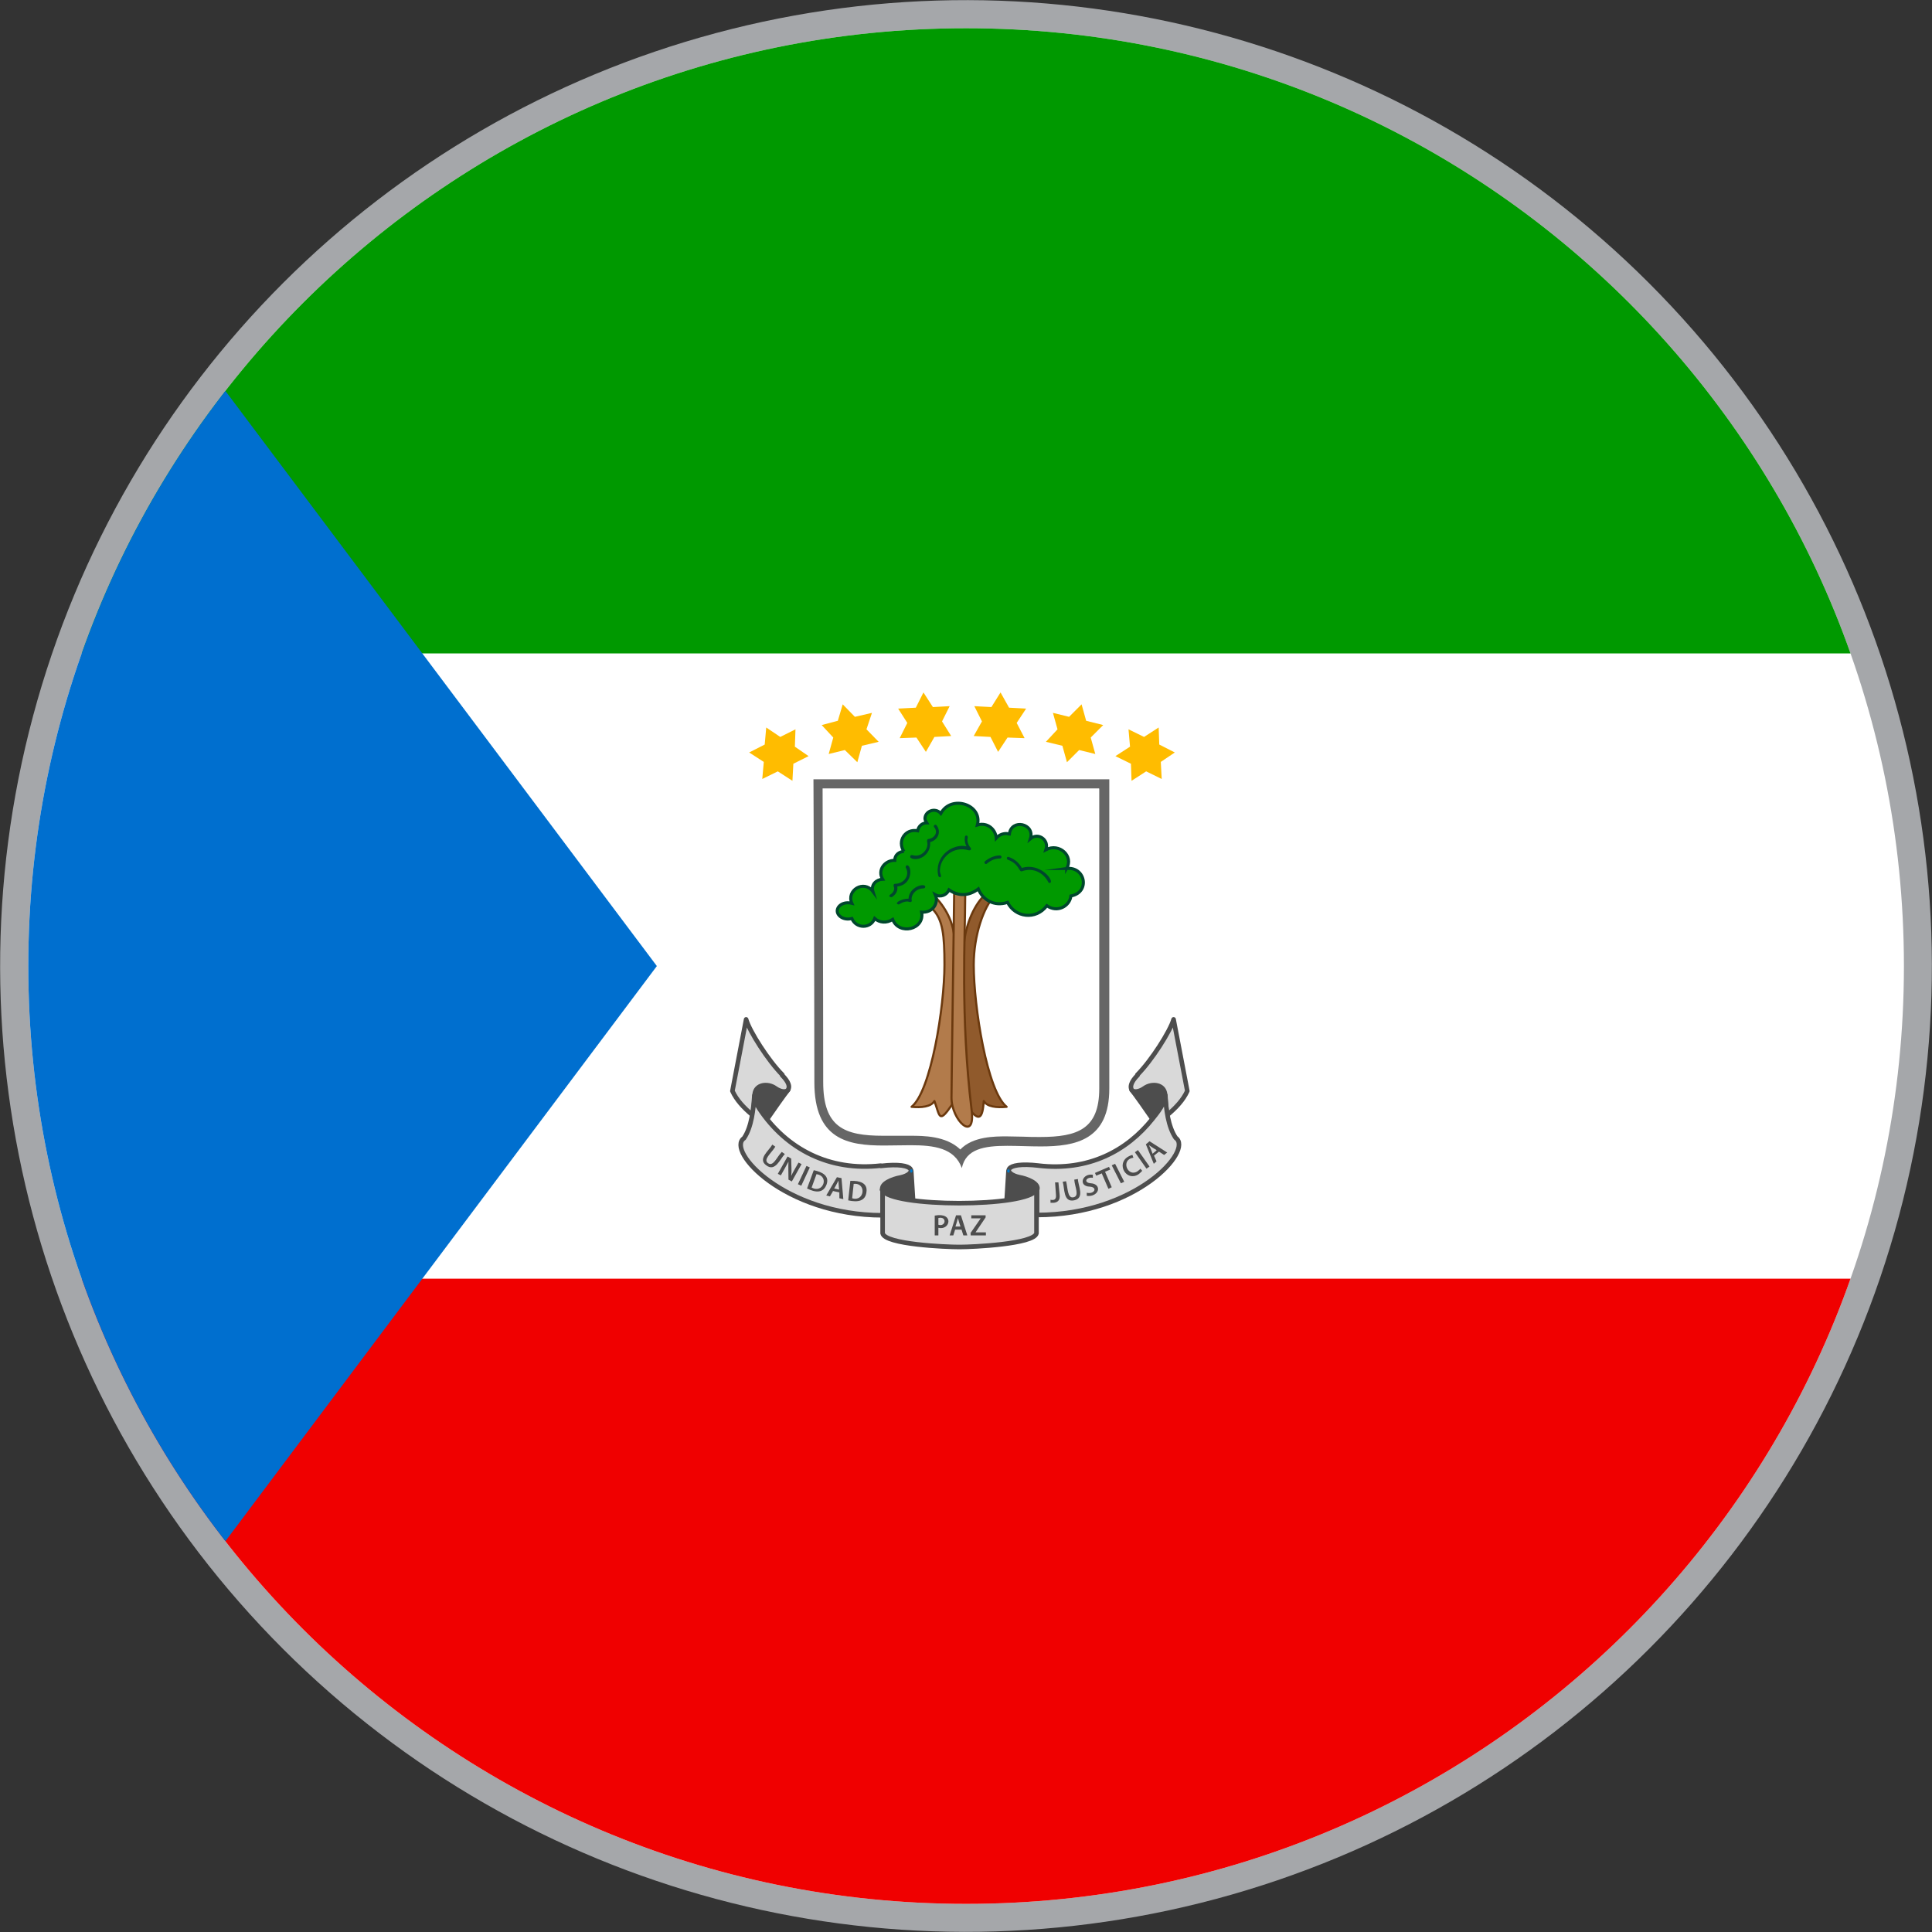<?xml version="1.0" encoding="UTF-8"?>
<!DOCTYPE svg PUBLIC "-//W3C//DTD SVG 1.0//EN" "http://www.w3.org/TR/2001/REC-SVG-20010904/DTD/svg10.dtd">
<!-- Creator: CorelDRAW 2021 (64-Bit) -->
<svg xmlns="http://www.w3.org/2000/svg" xml:space="preserve" width="144.192mm" height="144.192mm" version="1.0" style="shape-rendering:geometricPrecision; text-rendering:geometricPrecision; image-rendering:optimizeQuality; fill-rule:evenodd; clip-rule:evenodd"
viewBox="0 0 10240.24 10240.24"
 xmlns:xlink="http://www.w3.org/1999/xlink"
 xmlns:xodm="http://www.corel.com/coreldraw/odm/2003">
 <rect x="0" y="0" width="10240.24" height="10240.24" fill="#333333" stroke="none"/>
 <defs>
  <style type="text/css">
   <![CDATA[
    .str0 {stroke:#A5A7AA;stroke-width:298.76;stroke-miterlimit:22.926}
    .str4 {stroke:#00472D;stroke-width:16.15;stroke-miterlimit:22.926}
    .str2 {stroke:#007ACC;stroke-width:12.92;stroke-linecap:round;stroke-linejoin:round;stroke-miterlimit:22.926}
    .str3 {stroke:#6B390E;stroke-width:11.31;stroke-linecap:round;stroke-linejoin:round;stroke-miterlimit:22.926}
    .str1 {stroke:#4D4D4D;stroke-width:24.22;stroke-linecap:round;stroke-linejoin:round;stroke-miterlimit:22.926}
    .fil0 {fill:none}
    .fil8 {fill:none;fill-rule:nonzero}
    .fil12 {fill:#00472D;fill-rule:nonzero}
    .fil4 {fill:#006FCF;fill-rule:nonzero}
    .fil2 {fill:#009900;fill-rule:nonzero}
    .fil7 {fill:#4D4D4D;fill-rule:nonzero}
    .fil5 {fill:#666666;fill-rule:nonzero}
    .fil10 {fill:#905A2C;fill-rule:nonzero}
    .fil11 {fill:#B27B4B;fill-rule:nonzero}
    .fil9 {fill:#D9D9D9;fill-rule:nonzero}
    .fil3 {fill:#F00000;fill-rule:nonzero}
    .fil6 {fill:#FFBC00;fill-rule:nonzero}
    .fil1 {fill:white;fill-rule:nonzero}
   ]]>
  </style>
     <clipPath id="id0">
      <path d="M10091.42 5120.43c0,-2744.8 -2225.94,-4970.74 -4970.73,-4970.74 -2744.8,0 -4970.74,2225.94 -4970.74,4970.74 0,2744.79 2225.94,4970.73 4970.74,4970.73 2744.79,0 4970.73,-2225.94 4970.73,-4970.73z"/>
     </clipPath>
 </defs>
 <g id="Layer_x0020_1">
  <g id="Equatorial_Guinea" data-name="Equatorial Guinea">
   <g>
    <circle class="fil0 str0" transform="matrix(0.707 -0.707 0.707 0.707 5120.12 5120.12)" r="4970.74"/>
    <g>
    </g>
    <g style="clip-path:url(#id0)">
     <g>
      <rect class="fil1" x="-247.34" y="149.69" width="14913.85" height="9941.48"/>
      <rect class="fil2" x="-247.34" y="149.69" width="14913.85" height="3313.83"/>
      <rect class="fil3" x="-247.34" y="6777.34" width="14913.85" height="3313.83"/>
      <polygon class="fil4" points="-247.34,149.69 -247.34,10091.17 3481.52,5120.43 "/>
      <path class="fil1" d="M5091.6 6131.37c-58.14,-79.13 -166.34,-87.2 -268.08,-87.2l-142.11 -0.01c-87.2,1.61 -176.03,-3.23 -240.62,-46.83 -69.44,-45.22 -101.74,-130.81 -101.74,-260.01 0,-520 -3.23,-1421.13 -4.84,-1581.01l1514.8 0 0 1614.93c0,234.16 -129.2,282.61 -337.52,282.61 -30.69,0 -61.37,0 -90.43,-1.61 -29.07,0 -58.14,-1.61 -87.2,-1.61 -101.74,0 -198.64,11.31 -243.86,82.36l1.61 -1.62z"/>
      <g>
       <path class="fil5" d="M5826.4 4180.54l0 1589.08c0,214.79 -114.66,256.77 -313.3,256.77 -30.69,0 -59.75,0 -90.43,-1.61 -29.07,0 -59.75,-1.61 -87.2,-1.61 -62.98,0 -179.26,0 -245.47,69.44 -75.9,-72.67 -195.41,-72.67 -266.46,-72.67 -22.61,0 -46.83,0 -71.05,0 -24.22,0 -48.45,0 -71.05,0 -206.71,0 -318.14,-45.22 -318.14,-284.23 0,-497.4 -3.23,-1343.62 -3.23,-1556.79l1464.72 0 1.62 1.62zm50.06 -50.07l-1564.87 0c0,0 4.84,1035.17 4.84,1606.85 0,303.6 179.26,334.29 368.2,334.29 48.45,0 96.9,-1.61 142.11,-1.61 124.35,0 232.55,14.54 271.3,121.12 20.99,-101.74 119.5,-117.89 240.62,-117.89 56.52,0 117.89,3.23 177.65,3.23 185.72,0 363.36,-33.91 363.36,-306.83l0 -1639.15 0.01 -0.01 -3.23 0z"/>
      </g>
      <polygon class="fil6" points="5041.54,3901.16 4952.72,3906 4907.5,3985.14 4857.44,3909.23 4768.62,3912.46 4808.99,3831.71 4760.54,3755.82 4854.21,3750.97 4894.58,3670.23 4944.64,3747.74 5033.47,3742.89 4993.09,3823.64 "/>
      <polygon class="fil6" points="4657.19,3931.84 4568.37,3952.84 4544.14,4040.04 4477.93,3975.44 4392.34,3996.44 4416.56,3909.23 4355.2,3843.02 4440.79,3820.41 4466.63,3733.21 4531.22,3799.42 4621.66,3778.42 4592.59,3865.63 "/>
      <polygon class="fil6" points="4285.76,4007.74 4205.01,4048.11 4200.16,4138.55 4122.65,4088.49 4040.29,4128.86 4048.36,4038.43 3970.85,3988.37 4053.21,3946.37 4061.28,3855.94 4135.57,3906 4216.31,3865.63 4213.08,3957.68 "/>
      <polygon class="fil6" points="5161.04,3901.16 5249.87,3906 5290.24,3985.14 5340.3,3909.23 5430.74,3912.46 5388.75,3831.71 5438.82,3755.82 5348.37,3750.97 5303.16,3670.23 5254.71,3747.74 5164.27,3742.89 5204.65,3823.64 "/>
      <polygon class="fil6" points="5543.78,3931.84 5630.99,3952.84 5655.22,4040.04 5719.81,3975.44 5805.4,3996.44 5781.17,3909.23 5847.39,3843.02 5756.96,3820.41 5732.73,3733.21 5666.52,3799.42 5580.92,3778.42 5605.15,3865.63 "/>
      <polygon class="fil6" points="5911.99,4007.74 5994.35,4048.11 5997.57,4138.55 6075.09,4088.49 6157.46,4128.86 6152.61,4038.43 6226.9,3988.37 6144.53,3946.37 6141.31,3855.94 6063.79,3906 5981.43,3865.63 5989.51,3957.68 "/>
      <path class="fil7 str1" d="M4109.73 5764.78c-40.37,-29.07 -104.97,-20.99 -109.82,32.3 0,0 0,3.23 0,4.84l0 3.23c0,43.61 38.75,88.82 67.83,124.35 24.22,-35.53 92.05,-132.42 109.82,-153.42 -12.92,11.31 -38.75,9.69 -66.21,-9.69l-1.62 -1.61z"/>
      <polygon class="fil8 str2" points="4179.17,5771.25 4179.17,5771.25 4177.55,5772.86 "/>
      <path class="fil8 str2" d="M3999.91 5798.69c0,0 0,3.23 0,3.23 0,0 0,-3.23 0,-4.84l0 0 0 1.61z"/>
      <path class="fil9 str1" d="M4146.87 5696.95c-74.29,-74.29 -174.41,-230.94 -192.18,-293.92l-72.67 379.51c20.99,46.83 59.75,88.82 106.58,127.58 8.07,-40.37 9.69,-72.67 11.31,-109.82l0 0.01c4.84,-53.29 69.44,-61.37 109.82,-32.3 27.46,19.38 54.9,22.61 66.21,9.69 0,0 0,-1.61 1.61,-3.23 0,0 0,0 0,0 9.69,-14.54 3.23,-40.37 -32.3,-75.9l1.62 -1.61z"/>
      <path class="fil7 str1" d="M4829.98 6207.27c-9.69,25.84 -59.75,30.69 -90.43,40.37 -75.9,25.84 -88.82,71.05 -6.46,93.67 32.3,8.07 69.44,16.15 106.58,20.99l-9.69 -155.03z"/>
      <polygon class="fil8 str2" points="4678.18,6538.34 4679.8,6538.34 4678.18,6538.34 "/>
      <path class="fil9 str1" d="M4668.5 6178.2c-271.3,30.69 -499.01,-85.59 -642.74,-300.38 -19.38,-29.07 -27.46,-51.68 -27.46,-71.05 -4.84,72.67 -14.54,166.34 -54.9,226.09l0 0.01c-96.9,66.21 216.4,408.58 734.79,408.58l0 -132.42c-14.54,-35.53 56.52,-61.37 93.67,-67.83 85.59,-17.76 90.43,-83.98 -103.35,-61.37l0 -1.62z"/>
      <path class="fil8 str2" d="M4829.98 6204.05l0 0c0,0 1.61,3.23 0,4.84l0 -4.84z"/>
      <path class="fil7 str1" d="M6065.4 5764.78c40.37,-29.07 104.97,-20.99 109.82,32.3 0,0 0,3.23 0,4.84 0,0 0,1.61 0,3.23 -1.61,43.61 -40.37,90.43 -67.83,124.35 -24.22,-35.53 -92.05,-132.42 -109.82,-153.42 12.92,11.31 38.75,9.69 66.21,-9.69l1.62 -1.61z"/>
      <polygon class="fil8 str2" points="5995.96,5771.25 5995.96,5771.25 5995.96,5772.86 "/>
      <path class="fil8 str2" d="M6175.22 5798.69l0 3.23c0,0 0,-3.23 0,-4.84l0 0 0 1.61z"/>
      <path class="fil9 str1" d="M6028.26 5696.95c74.29,-74.29 174.41,-230.94 192.18,-293.92l72.67 379.51c-20.99,46.83 -59.75,88.82 -106.58,127.58 -6.46,-40.37 -8.07,-72.67 -11.31,-109.82l0 0.01c-4.84,-53.29 -69.44,-61.37 -109.82,-32.3 -27.46,19.38 -54.9,22.61 -66.21,9.69 0,0 -1.61,-1.61 -1.61,-3.23 0,0 0,0 0,0 -8.07,-14.54 -3.23,-40.37 32.3,-75.9l-1.62 -1.61z"/>
      <path class="fil7 str1" d="M5345.15 6207.27c9.69,25.84 59.75,30.69 90.43,40.37 43.61,14.54 69.44,37.14 61.37,59.75 -14.54,35.53 -122.73,50.06 -161.5,54.9l9.69 -155.03 0.01 0z"/>
      <polygon class="fil8 str2" points="5495.33,6538.34 5495.33,6538.34 5495.33,6538.34 "/>
      <path class="fil9 str1" d="M5505.03 6178.2c263.24,30.69 468.33,-77.52 603.98,-248.7 27.46,-33.91 64.6,-80.75 67.83,-124.35 3.23,72.67 14.54,166.34 54.9,226.09l0 0c95.28,64.6 -209.94,408.58 -734.79,408.58l0 -132.42c14.54,-35.53 -56.52,-61.37 -93.67,-67.83 -85.59,-17.76 -90.43,-83.98 103.35,-61.37l-1.61 0z"/>
      <path class="fil8 str2" d="M5345.15 6204.05l0 0c0,0 -1.61,3.23 0,4.84l0 -4.84z"/>
      <path class="fil9 str1" d="M4678.18 6307.4c0,14.54 0,243.86 0,227.71l0 0c0,0 0,1.61 0,1.61 11.31,59.75 340.75,72.67 402.12,72.67l0 0c0,0 -3.23,0 9.69,0l0 0c62.98,0 390.81,-14.54 403.73,-72.67 0,-75.9 0,-247.09 0,-230.94 -40.37,95.28 -780.01,95.28 -818.77,0l3.23 1.62z"/>
      <path class="fil7" d="M4108.11 6079.69c-20.99,33.91 -64.6,66.21 -37.14,85.59 27.46,19.38 45.22,-30.69 72.67,-59.75l16.15 11.31c-24.22,24.22 -50.06,96.9 -98.51,59.75 -46.83,-33.91 14.54,-77.52 32.3,-109.82l16.15 11.31 -1.62 1.61z"/>
      <path class="fil7" d="M4122.65 6221.81l51.68 -92.05 19.38 11.31c0,35.53 3.23,62.98 0,92.05l-0.01 0c9.69,-22.61 20.99,-38.75 38.75,-71.05l16.15 8.07 -51.68 92.05 -17.76 -9.69c0,-35.53 -1.61,-67.83 0,-95.28l0.01 -0.01c-12.92,24.22 -22.61,40.37 -40.37,72.67l-16.15 -8.07z"/>
      <polygon class="fil7" points="4292.22,6187.9 4247,6284.79 4229.24,6276.72 4274.46,6179.82 "/>
      <path class="fil7" d="M4313.21 6202.43c46.83,9.69 83.98,30.69 67.83,75.9 -17.76,46.83 -58.14,43.61 -103.35,20.99l35.53 -96.9 -0.01 0zm-11.31 92.05c61.37,33.91 95.28,-61.37 25.84,-71.05l-25.84 71.05z"/>
      <path class="fil7" d="M4414.95 6313.86l-16.15 27.46 -19.38 -4.84 56.52 -96.9 24.22 4.84 9.69 111.43 -20.99 -4.84 0 -30.69c0,0 -35.53,-8.07 -35.53,-8.07l1.62 1.62zm32.3 -8.07c-1.61,-25.84 -1.61,-17.76 -3.23,-48.45l0 0c-17.76,35.53 -8.07,16.15 -22.61,41.99l27.46 6.46 -1.61 0z"/>
      <path class="fil7" d="M4508.62 6258.95c48.45,-1.61 90.43,11.31 83.98,58.14 -4.84,50.06 -46.83,56.52 -96.9,45.22l11.31 -103.35 1.61 0zm8.07 92.05c66.21,20.99 77.52,-83.98 8.07,-75.9l-8.07 75.9z"/>
      <path class="fil7" d="M5590.62 6267.02l19.37 0c0,0 6.46,66.21 6.46,66.21 3.23,29.07 -11.31,40.37 -32.3,41.99 -4.84,0 -11.31,0 -16.15,0l0 -16.15c20.99,4.84 30.69,-3.23 29.07,-24.22l-4.84 -67.83 -1.61 0.01z"/>
      <path class="fil7" d="M5650.37 6260.56c9.69,33.91 6.46,92.05 38.75,85.59 33.91,-6.46 8.07,-53.29 4.84,-93.67l19.38 -3.23c0,33.91 38.75,101.74 -20.99,113.05 -58.14,11.31 -48.45,-64.6 -59.75,-98.51l19.38 -3.23 -1.61 0z"/>
      <path class="fil7" d="M5760.18 6321.93c40.37,9.69 59.75,-29.07 16.15,-32.3 -62.98,-1.61 -40.37,-72.67 16.15,-62.98l0 16.15c-33.91,-6.46 -53.29,25.84 -9.69,29.07 46.83,3.23 50.06,50.06 6.46,64.6 -11.31,3.23 -22.61,3.23 -29.07,1.61l0 -16.15 -0.01 0z"/>
      <polygon class="fil7" points="5837.7,6220.2 5810.24,6231.5 5803.78,6216.96 5878.06,6184.67 5884.53,6199.2 5857.07,6210.51 5892.6,6292.87 5874.84,6300.94 5839.31,6218.58 "/>
      <polygon class="fil7" points="5910.37,6168.52 5958.82,6263.79 5941.06,6271.87 5892.61,6176.59 "/>
      <path class="fil7" d="M6054.1 6205.66c0,0 -9.69,11.31 -20.99,19.38 -62.98,38.75 -117.89,-54.9 -54.9,-93.67 11.31,-6.46 20.99,-9.69 24.22,-9.69l4.84 14.54c-69.44,9.69 -30.69,104.97 20.99,72.67 6.46,-4.84 12.92,-9.69 16.15,-14.54l9.69 11.31 0 -0.01z"/>
      <polygon class="fil7" points="6031.49,6095.84 6092.86,6183.05 6076.71,6194.35 6015.34,6107.15 "/>
      <path class="fil7" d="M6117.08 6126.53l12.92 29.07 -14.54 12.92 -41.99 -103.35 19.38 -16.15 93.67 59.75 -16.15 12.92 -27.46 -17.76 -25.84 20.99 0 1.61zm12.92 -30.69c-22.61,-14.54 -19.38,-11.31 -40.37,-25.84l0 0c0,0 6.46,12.92 9.69,19.38l9.69 25.84 20.99 -17.76 0.01 -1.62z"/>
      <path class="fil7" d="M4954.34 6443.05c104.97,-19.38 82.36,80.75 19.38,64.6l0 40.37 -19.38 0 0 -104.97zm19.38 48.45c40.37,12.92 46.83,-46.83 0,-35.53l0 35.53z"/>
      <path class="fil7" d="M5062.53 6517.34l-9.69 30.69 -19.38 0 33.91 -106.58 25.84 0 33.91 106.58 -20.99 0 -9.69 -30.69 -33.92 0zm29.07 -14.53c-8.07,-25.84 -6.46,-16.15 -14.54,-46.83l0.01 -0.01c0,0 -3.23,12.92 -4.84,19.38l-8.07 25.84 27.45 0 0 1.62z"/>
      <path class="fil7" d="M5143.28 6536.72l54.9 -79.13 0.01 0c0,0 -50.06,0 -50.06,0l0 -16.15 75.9 0 0 11.31 -53.29 79.13 0 0c0,0 54.9,0 54.9,0l0 16.15 -80.74 0 0 -11.31 -1.62 0z"/>
      <path class="fil10 str3" d="M5270.86 4748.99c-56.52,56.52 -109.82,208.33 -109.82,364.97 0,221.24 71.05,670.19 174.41,752.55 -53.29,4.84 -103.35,0 -121.12,-30.69 -6.46,88.82 -22.61,122.73 -92.05,20.99 -51.68,-75.9 -14.54,-721.87 -14.54,-818.77 0,-96.9 38.75,-214.79 100.13,-282.61 61.37,-67.83 43.61,-12.92 43.61,-12.92l19.38 6.46 0 0.01z"/>
      <path class="fil11 str3" d="M4941.42 4816.82c56.52,56.52 64.6,140.5 64.6,297.15 0,221.24 -71.05,670.19 -174.41,752.55 51.68,4.84 103.35,0 121.12,-30.69 29.07,79.13 22.61,122.73 92.05,20.99 51.68,-75.9 14.54,-762.25 14.54,-859.14 0,-96.9 -38.75,-174.41 -100.13,-242.24 -61.37,-67.83 -43.61,-12.92 -43.61,-12.92l24.22 74.29 1.61 0.01z"/>
      <path class="fil11 str3" d="M5057.69 4715.08c0,45.22 -14.54,1035.17 -14.54,1102.99 0,121.12 129.2,240.62 106.58,64.6 -59.75,-494.17 -33.91,-923.74 -33.91,-1132.06 0,-51.68 -58.14,-33.91 -58.14,-33.91l0 -1.62z"/>
      <path class="fil2 str4" d="M5653.6 4603.65c38.75,-66.21 -38.75,-137.27 -109.82,-100.13 17.76,-51.68 -40.37,-93.67 -82.36,-58.14 25.84,-80.75 -101.74,-108.2 -111.43,-24.22 -4.84,0 -9.69,-3.23 -16.15,-3.23 -22.61,0 -40.37,9.69 -53.29,24.22 -3.23,-45.22 -45.22,-85.59 -100.13,-69.44 29.07,-108.2 -138.88,-163.11 -193.79,-61.37 -30.69,-33.91 -83.98,-11.31 -83.98,27.46 0,8.07 4.84,14.54 9.69,22.61 -25.84,0 -45.22,19.38 -48.45,41.99 -66.21,-12.92 -109.82,54.9 -72.67,109.82l0.01 0c-25.84,0 -48.45,19.38 -48.45,43.61 0,0 0,1.61 0,3.23 0,0 -1.61,0 -1.61,0 -51.68,0 -92.05,51.68 -62.98,100.13 -33.91,1.61 -62.98,29.07 -51.68,64.6 -46.83,-62.98 -142.11,-6.46 -111.43,62.98 -45.22,-11.31 -77.52,14.54 -77.52,40.37 0,25.84 33.91,51.68 77.52,40.37 22.61,54.9 100.13,54.9 121.12,0 25.84,22.61 62.98,25.84 95.28,4.84 32.3,85.59 171.18,54.9 153.42,-38.75 58.14,4.84 92.05,-46.83 72.67,-92.05 29.07,16.15 61.37,0 72.67,-25.84 53.29,37.14 108.2,30.69 155.03,-4.84 22.61,56.52 83.98,95.28 155.03,71.05 40.37,80.75 150.19,95.28 208.33,17.76 54.9,38.75 121.12,3.23 127.58,-51.68 104.97,-19.38 75.9,-159.88 -25.84,-145.35l3.22 0z"/>
      <path class="fil12" d="M5220.8 4564.89c24.22,-19.38 51.68,-30.69 79.13,-30.69l0.01 0c11.31,0 11.31,16.15 0,16.15 -25.84,0 -48.45,9.69 -69.44,27.46 -8.07,6.46 -17.76,-6.46 -9.69,-12.92l-0.01 0z"/>
      <path class="fil12" d="M4713.71 4753.84c0,0 0,-9.69 3.23,-11.31 14.54,-8.07 22.61,-20.99 22.61,-33.91 0,-8.07 -6.46,-14.54 -1.61,-20.99 0,-1.61 3.23,-3.23 6.46,-3.23 45.22,0 80.75,-43.61 56.52,-85.59 -1.61,-3.23 0,-8.07 3.23,-11.31 27.46,-12.92 41.99,100.13 -48.45,111.43 4.84,22.61 -8.07,43.61 -29.07,56.52 0,0 -8.07,0 -11.31,-3.23l-1.63 1.62z"/>
      <path class="fil12" d="M4755.7 4792.6c-11.31,-14.54 35.53,-29.07 54.9,-29.07 1.61,0 3.23,0 4.84,0 3.23,-64.6 88.82,-85.59 88.82,-62.98 0,4.84 -4.84,8.07 -8.07,8.07 -35.53,0 -64.6,25.84 -64.6,58.14 3.23,9.69 0,14.54 -8.07,14.54 -3.23,0 -9.69,-3.23 -12.92,-3.23 -14.54,0 -29.07,4.84 -43.61,14.54 -4.84,3.23 -8.07,0 -11.31,-1.61l0.01 1.61z"/>
      <path class="fil12" d="M4981.79 4650.48c0,0 -6.46,-3.23 -8.07,-6.46 -24.22,-101.74 71.05,-174.41 148.57,-158.26 -6.46,-12.92 -11.31,-32.3 -8.07,-46.83 0,0 0,-1.61 0,-3.23 1.61,-11.31 19.38,-9.69 14.54,8.07 -3.23,9.69 0,32.3 16.15,50.06 4.84,6.46 0,14.54 -8.07,12.92l-3.23 0.01c-79.13,-24.22 -151.8,37.14 -151.8,109.82 0,12.92 12.92,30.69 0,33.91 0,0 -1.61,0 -1.61,0l1.61 0z"/>
      <path class="fil12" d="M4833.22 4548.74l-3.23 0c-9.69,-3.23 -6.46,-19.38 4.84,-16.15l3.23 0c45.22,14.54 87.2,-33.91 75.9,-71.05l0 -4.84c0,0 0,-9.69 6.46,-9.69 30.69,-3.23 54.9,-33.91 30.69,-62.98 -6.46,-8.07 6.46,-17.76 12.92,-9.69 27.46,35.53 6.46,79.13 -33.91,88.82 0,3.23 0,6.46 0,9.69 0,53.29 -51.68,92.05 -98.51,77.52l1.61 -1.63z"/>
      <path class="fil12" d="M5564.77 4681.16c0,0 -6.46,-1.61 -8.07,-4.84 -24.22,-48.45 -79.13,-80.75 -140.5,-58.14 -16.15,4.84 -12.92,-38.75 -74.29,-61.37 -9.69,-3.23 -4.84,-19.38 4.84,-14.54 29.07,9.69 54.9,30.69 69.44,58.14 96.9,-30.69 172.79,67.83 150.19,79.13 0,0 -3.23,0 -3.23,0l1.61 1.62z"/>
     </g>
    </g>
    <path class="fil0" d="M10091.42 5120.43c0,-2744.8 -2225.94,-4970.74 -4970.73,-4970.74 -2744.8,0 -4970.74,2225.94 -4970.74,4970.74 0,2744.79 2225.94,4970.73 4970.74,4970.73 2744.79,0 4970.73,-2225.94 4970.73,-4970.73z"/>
   </g>
  </g>
 </g>
</svg>
